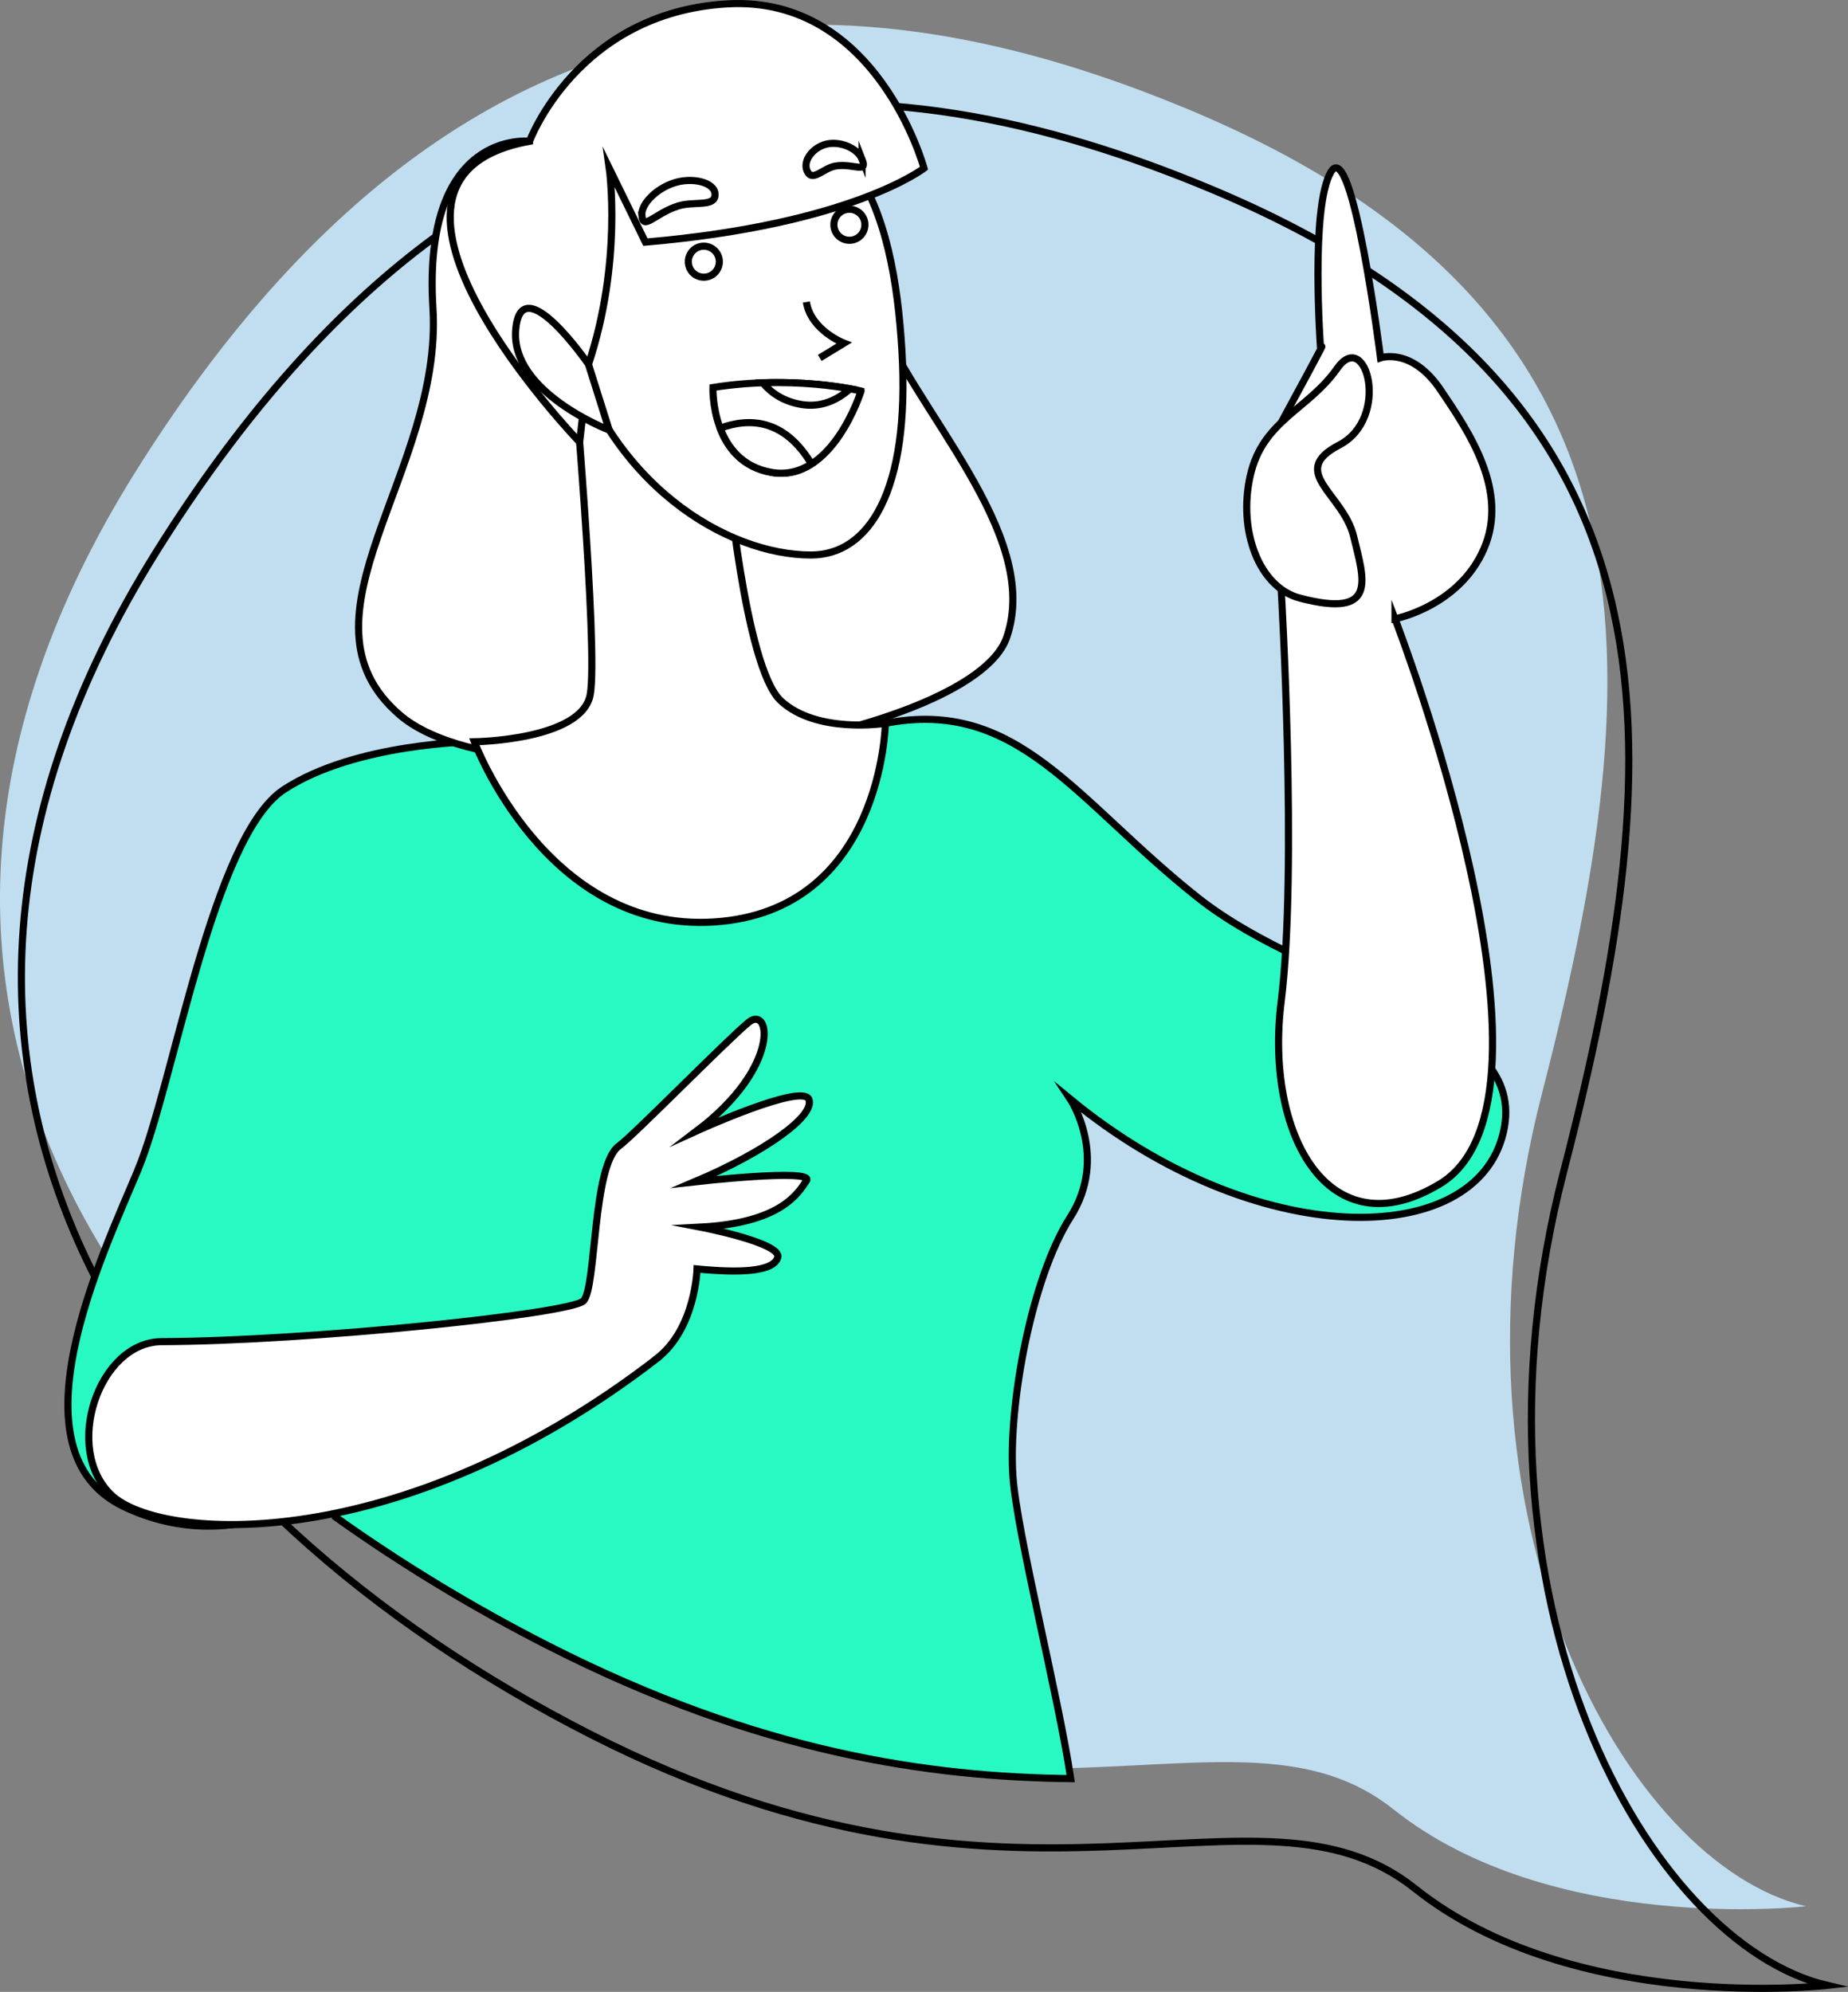 <?xml version="1.0" encoding="UTF-8"?>
<svg id="Layer_2" xmlns="http://www.w3.org/2000/svg" viewBox="0 0 389.44 419.8">
  <rect x="0" y="0" width="389.44" height="419.8" fill="#808080" stroke="none"/>
  <defs>
    <style>
      .cls-1 {
        fill: #28f9c2;
      }

      .cls-1, .cls-2, .cls-3 {
        stroke: #000;
        stroke-miterlimit: 10;
        stroke-width: 1.5px;
      }

      .cls-2 {
        fill: #fff;
      }

      .cls-4 {
        fill: #c0def0;
      }

      .cls-3 {
        fill: none;
      }
    </style>
  </defs>
  <g id="Layer_1-2" data-name="Layer_1">
    <g>
      <path class="cls-4" d="M250.68,23.16c101.85,42.57,97.63,116.73,74.31,207.13-23.32,90.4,18.06,162.65,55.59,171.46,0,0-53.56,6.17-86.91-20.42-33.35-26.59-82.48,13.97-173.7-32.47C28.75,302.42-41.63,211.67,28.48,99.55,98.59-12.57,182.36-5.39,250.68,23.16Z"/>
      <path class="cls-3" d="M255.19,39.84c101.85,42.57,97.63,116.73,74.31,207.13-23.32,90.4,18.06,162.65,55.59,171.46,0,0-53.56,6.17-86.91-20.42-33.35-26.59-82.48,13.97-173.7-32.47C33.26,319.09-37.12,228.34,32.99,116.22,103.1,4.11,186.87,11.28,255.19,39.84Z"/>
      <path class="cls-1" d="M29.04,246.61c7.56-18.02,15.7-70.34,30.81-80.22,15.12-9.88,40.11-10.07,40.11-10.07,0,0,69.63-.6,86.62-3.88,27.99-5.41,40.11,16.28,65.69,36.62,25.58,20.35,70.34,24.86,64.53,49.64-5.81,24.77-52.32,25.01-91.27-7.08,0,0,8.14,12.22,0,24.94-8.14,12.73-13.09,39.47-12.07,54.58.8,11.86,9.57,46.13,12.18,63.71-29.64-.35-65.59-5.33-110.11-27.99-15.62-7.95-30.68-17.05-44.82-27.14.4-4.43.77-7.41.77-7.41,0,0-20.93,16.86-45.34,5.23-24.42-11.63-4.65-52.9,2.91-70.92Z"/>
      <path class="cls-2" d="M111.59,29.77s-22.67-2.65-20.35,35.21c2.12,34.49-30.8,65.26-6.98,85.71,23.83,20.45,120.34,5.62,127.89-16.38,7.56-21.99-19.94-48.04-27.9-69.33-7.96-21.29-12.52-37.86-12.52-37.86l-60.15,2.65Z"/>
      <path class="cls-2" d="M153.22,98.37s3.71,42.15,11.27,49.27c7.56,7.12,22.09,4.8,22.09,4.8,0,0-.58,39.53-36.04,41.86-35.46,2.33-50.58-37.97-50.58-37.97,0,0,22.67-.3,24.42-9.94,1.74-9.64-3.78-72.14-3.78-72.14l32.62,24.13Z"/>
      <path class="cls-2" d="M138.4,286.32c8.21-6.34,8.49-18.89,8.49-18.89,8.73.85,16.1.67,17.01-2.42.9-3.08-16.3-6.39-16.3-6.39,17.08-.9,20.61-7.2,22.36-9.81,1.74-2.61-23.62.27-23.62.27,14.86-6.29,25.46-13.87,24.12-17.38-1.34-3.51-23.61,6.63-23.61,6.63,17.79-13.48,15.51-26.64,10.91-22.87-4.6,3.77-24.22,23.81-27.34,26.07-5.59,4.04-4.71,29.85-7.46,32.63-2.76,2.78-58.46,8.5-88.84,8.59-13.34.04-20.96,22.66-10.58,32.39,10.38,9.73,60.79,12.91,114.87-28.81Z"/>
      <path class="cls-2" d="M293.98,130.42s13.52-2.62,18.75-14.79c5.23-12.17-3.05-24.45-9.16-33.48-6.1-9.03-12.64-6.73-12.64-6.73,0,0-5.91-46.93-10.46-39.18-4.36,7.41-2.18,37.25-2.18,37.25,0,0,2.62-4.55-8.3,15.57-10.91,20.12,0,35.08,0,35.08,0,0,3.48,59.03,0,86.94-3.48,27.9,9.95,52.62,33.44,38.43,29.65-17.9-9.45-119.09-9.45-119.09Z"/>
      <path class="cls-2" d="M273.93,126.06c-8.54-2.25-13.08-14.1-10.46-25.8,2.62-11.7,12.21-13.88,18.31-22.6,6.1-8.72,11.34,10.46.44,16.13-10.9,5.67.87,10.24,3.05,19.29,2.18,9.05,5.23,17.33-11.34,12.97Z"/>
      <path class="cls-2" d="M143.56,22.55c36.5-5.34,44.76,21.75,46.51,51.4,1.74,29.65-6.98,43.02-19.18,43.02-17.44,0-43.02-14.63-51.74-47.55-7.4-27.95-1.74-43.04,24.42-46.87Z"/>
      <path class="cls-2" d="M111.59,29.77S121.6,2.68,153.22.82c31.62-1.86,41.5,34.63,41.5,34.63,0,0-15.11,11.84-58.71,15.58l-7.62-15.58s2.82,19.72-4.37,41.32l-1.87,16.41s-53.57-55.58-10.56-63.4Z"/>
      <path class="cls-2" d="M124.01,76.77s-14.17-20.59-15.33-7.34c-1.16,13.25,19.7,21.21,19.7,21.21l-4.37-13.86Z"/>
      <g>
        <path class="cls-2" d="M147.52,51.98c1.75-.44,3.53.62,3.97,2.37.44,1.75-.61,3.53-2.37,3.97-1.75.44-3.53-.61-3.97-2.37-.44-1.75.62-3.53,2.37-3.97Z"/>
        <path class="cls-2" d="M135.26,45.35c.25,3.38,2.65-.34,7.62-1.93,3.13-1,7.31.11,7.76-1.97.58-2.69-3.9-4.11-7.93-3.09-4.04,1.02-7.63,4.49-7.45,6.99Z"/>
        <path class="cls-2" d="M181.67,33.57c1.24,3.13-1.82.79-5.63,1.43-2.4.4-4.58,3.13-5.72,1.45-1.48-2.17.76-5.29,3.74-6.05,2.98-.76,6.69.85,7.61,3.17Z"/>
        <path class="cls-2" d="M181.45,82.41s-14.04-3.49-31.21-.74c0,0-.54,15.61,12.32,17.89,12.86,2.27,18.89-17.14,18.89-17.14Z"/>
        <path class="cls-2" d="M160.72,80.68c1.81,2.14,4.36,3.89,8.02,4.54,4.19.74,7.64-.83,10.41-3.28-3.34-.61-10.07-1.55-18.43-1.26Z"/>
        <path class="cls-2" d="M151.77,90.25c1.54,4.04,4.61,8.21,10.79,9.3,3.25.57,6.05-.24,8.44-1.77-5.73-9.59-13.19-9.77-19.23-7.54Z"/>
        <path class="cls-2" d="M178.2,44.2c1.75-.44,3.53.62,3.97,2.37.44,1.75-.61,3.53-2.37,3.97-1.75.44-3.53-.61-3.97-2.37-.44-1.75.61-3.53,2.36-3.97Z"/>
      </g>
      <path class="cls-2" d="M172.75,75.43l5.11-3.11s-6.97-2.67-7.93-8.67"/>
    </g>
  </g>
</svg>